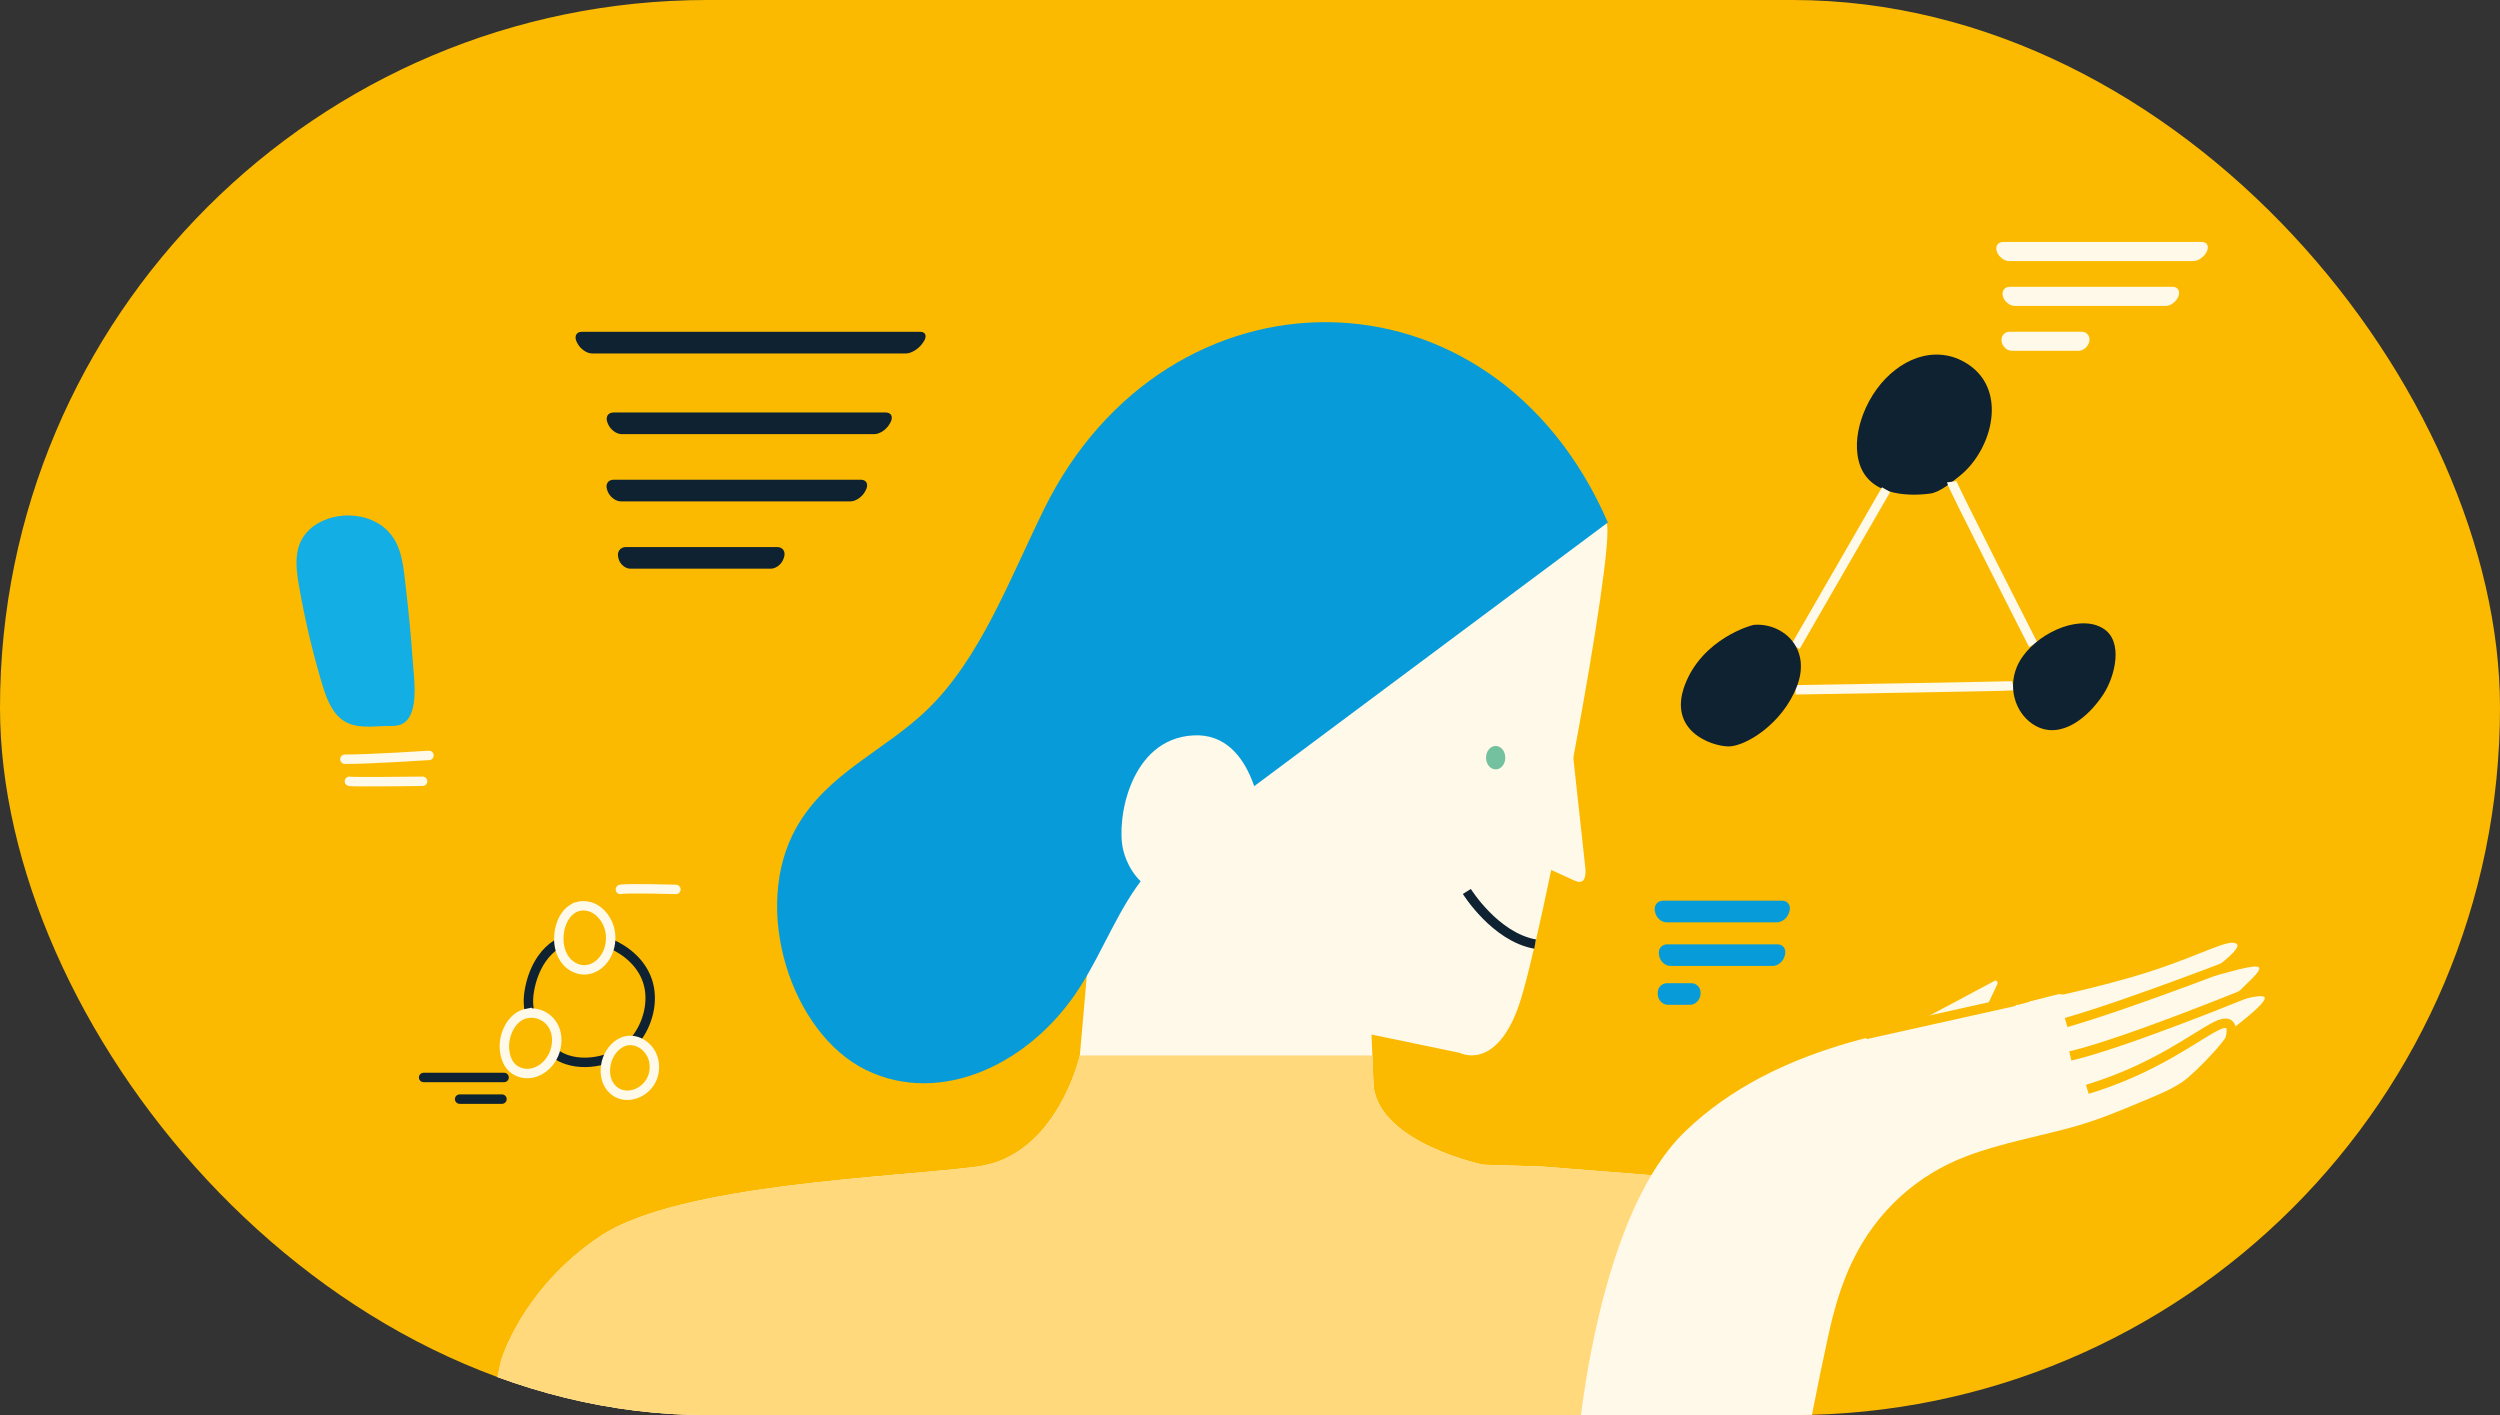 <svg width="265" height="150" viewBox="0 0 265 150" fill="none" xmlns="http://www.w3.org/2000/svg">
<rect x="0" y="0" width="265" height="150" fill="#333333" stroke="none"/>
<g clip-path="url(#clip0_1012_2271)">
<g clip-path="url(#clip1_1012_2271)">
<path d="M301 -31H-63V183H301V-31Z" fill="#FBBA00"/>
<path d="M211.448 103.959L200.828 109.62C200.828 109.62 209.805 107.523 209.763 108.153C209.73 108.633 211.116 105.575 211.713 104.34C211.821 104.125 211.638 103.86 211.439 103.959H211.448Z" fill="#FFF9E9"/>
<path d="M215.156 106.138C215.347 106.163 222.64 104.696 228.099 102.914C233.558 101.133 236.437 99.376 237.117 100.088C237.797 100.801 232.064 104.522 232.064 104.522L218.649 109.611L215.156 106.138Z" fill="#FFF9E9"/>
<path d="M236.188 106.139C236.188 106.139 238.95 103.627 239.332 103.031C239.714 102.434 239.622 102.102 236.262 103.031C232.902 103.959 220.018 107.224 220.018 107.224L219.429 110.125L232.869 108.882L236.188 106.139Z" fill="#FFF9E9"/>
<path d="M115.698 97.768L114.462 111.891C114.462 111.891 112.064 122.524 103.618 123.659C95.173 124.795 72.017 125.458 63.646 131.027C55.283 136.605 53.109 144.254 53.109 144.254L51.251 152.758L186.185 160.126L189.595 125.731L163.411 123.651L157.214 123.46C157.214 123.46 146.296 121.189 145.599 115.148L145.292 107.399L115.698 97.76V97.768Z" fill="#FFF9E9"/>
<path d="M205.757 37.607C202.347 37.325 198.962 40.06 197.493 43.906C196.904 45.455 196.606 47.254 197.029 48.887C197.95 52.475 202.073 52.657 204.603 52.318C205.632 52.185 206.902 51.108 207.731 50.445C211.224 47.66 213.008 41.03 208.187 38.353C207.399 37.913 206.578 37.673 205.765 37.607H205.757Z" fill="#0F2231"/>
<path d="M232.504 27.67H212.949C212.435 27.67 211.854 27.214 211.663 26.659C211.473 26.103 211.771 25.648 212.327 25.648H233.392C233.948 25.648 234.188 26.103 233.923 26.659C233.657 27.214 233.019 27.67 232.504 27.67Z" fill="#FFF9E9"/>
<path d="M92.683 46.019H65.894C65.338 46.019 64.691 45.53 64.45 44.942L64.392 44.801C64.152 44.204 64.442 43.724 65.039 43.724H93.894C94.492 43.724 94.708 44.213 94.376 44.801L94.293 44.942C93.961 45.539 93.239 46.019 92.683 46.019Z" fill="#0F2231"/>
<path d="M90.153 53.146H65.811C65.255 53.146 64.625 52.657 64.409 52.069L64.359 51.928C64.143 51.331 64.45 50.851 65.039 50.851H91.256C91.854 50.851 92.086 51.34 91.787 51.928L91.713 52.069C91.406 52.666 90.709 53.146 90.153 53.146Z" fill="#0F2231"/>
<path d="M81.707 60.282H66.823C66.267 60.282 65.703 59.793 65.562 59.205L65.529 59.064C65.388 58.467 65.761 57.986 66.35 57.986H82.379C82.977 57.986 83.3 58.475 83.109 59.064L83.06 59.205C82.869 59.801 82.255 60.282 81.699 60.282H81.707Z" fill="#0F2231"/>
<path d="M96.052 37.466H62.749C62.194 37.466 61.505 36.977 61.206 36.388L61.132 36.247C60.841 35.651 61.082 35.17 61.679 35.17H97.545C98.142 35.17 98.292 35.659 97.885 36.247L97.786 36.388C97.379 36.985 96.591 37.466 96.043 37.466H96.052Z" fill="#0F2231"/>
<path d="M229.567 32.426H213.538C213.024 32.426 212.468 31.971 212.31 31.415C212.153 30.86 212.476 30.404 213.032 30.404H230.297C230.853 30.404 231.127 30.86 230.911 31.415C230.695 31.971 230.09 32.426 229.575 32.426H229.567Z" fill="#FFF9E9"/>
<path d="M188.358 97.768H176.652C176.096 97.768 175.557 97.279 175.441 96.691L175.416 96.55C175.3 95.953 175.698 95.473 176.287 95.473H188.897C189.495 95.473 189.852 95.962 189.694 96.55L189.652 96.691C189.495 97.288 188.914 97.768 188.358 97.768Z" fill="#079CD9"/>
<path d="M187.903 102.392H177.067C176.511 102.392 175.972 101.903 175.873 101.315L175.848 101.174C175.74 100.577 176.138 100.097 176.735 100.097H188.4C188.998 100.097 189.363 100.586 189.213 101.174L189.18 101.315C189.031 101.912 188.458 102.392 187.911 102.392H187.903Z" fill="#079CD9"/>
<path d="M179.15 106.512H176.794C176.238 106.512 175.757 106.023 175.723 105.434V105.293C175.682 104.697 176.138 104.216 176.727 104.216H179.266C179.863 104.216 180.303 104.705 180.253 105.293V105.434C180.187 106.031 179.697 106.512 179.141 106.512H179.15Z" fill="#079CD9"/>
<path d="M220.325 37.184H213.248C212.733 37.184 212.244 36.728 212.169 36.173C212.086 35.618 212.476 35.162 213.032 35.162H220.657C221.212 35.162 221.578 35.618 221.47 36.173C221.362 36.728 220.847 37.184 220.333 37.184H220.325Z" fill="#FFF9E9"/>
<path d="M218.89 109.794C219.139 109.769 226.705 109.156 230.903 107.946C235.101 106.736 239.648 105.128 240.038 105.716C240.428 106.305 236.072 109.462 236.072 109.462L225.129 115.032L210.129 115.471L218.89 109.794Z" fill="#FFF9E9"/>
<path d="M43.883 71.67C43.842 71.132 43.792 70.618 43.759 70.178C43.577 67.576 43.336 64.974 43.029 62.38C42.78 60.266 42.656 57.995 41.27 56.462C39.212 54.092 34.956 54.075 32.775 56.164C31.181 57.68 31.289 59.744 31.663 61.932C32.26 65.388 33.048 68.794 34.027 72.118C34.475 73.643 34.99 75.259 36.143 76.195C37.586 77.372 39.544 76.941 41.195 76.958C41.635 76.958 42.075 76.958 42.498 76.8C44.132 76.146 44.008 73.303 43.883 71.662V71.67Z" fill="#12AEE4"/>
<path d="M36.558 80.479C39.013 80.496 45.468 80.073 45.468 80.073" stroke="#FFF9E9" stroke-linecap="round" stroke-linejoin="round"/>
<path d="M37.039 82.817C37.006 82.909 44.796 82.817 44.796 82.817" stroke="#FFF9E9" stroke-linecap="round" stroke-linejoin="round"/>
<path d="M44.904 114.211H53.433" stroke="#0F2231" stroke-linecap="round" stroke-linejoin="round"/>
<path d="M48.721 116.507H53.209" stroke="#0F2231" stroke-linecap="round" stroke-linejoin="round"/>
<path d="M65.762 94.279C66.4 94.121 71.644 94.279 71.644 94.279" stroke="#FFF9E9" stroke-linecap="round" stroke-linejoin="round"/>
<path d="M67.313 110.266C68.648 108.641 69.37 106.114 68.615 103.926C67.976 102.077 66.408 100.76 64.732 100.03" stroke="#0F2231" stroke-miterlimit="10"/>
<path d="M59.024 111.816C59.373 112.032 59.738 112.206 60.12 112.33C61.356 112.736 62.816 112.687 64.168 112.281" stroke="#0F2231" stroke-miterlimit="10"/>
<path d="M59.041 100.08C58.436 100.453 57.888 100.975 57.415 101.663C56.776 102.6 56.345 103.727 56.129 104.912C55.947 105.923 55.98 106.694 56.22 107.697" stroke="#0F2231" stroke-miterlimit="10"/>
<path d="M61.215 96.102C58.883 96.799 58.344 101.465 61.024 102.617C62.924 103.437 64.948 101.506 64.716 99.036C64.583 97.66 63.654 96.459 62.567 96.127C62.069 95.978 61.613 95.978 61.215 96.094V96.102Z" stroke="#FFF9E9" stroke-miterlimit="10"/>
<path d="M65.653 110.631C64.907 111.095 64.343 111.99 64.201 113.001C64.11 113.672 64.201 114.393 64.525 114.94C65.91 117.302 69.603 115.777 69.354 112.827C69.221 111.186 67.769 110.1 66.483 110.308C66.193 110.357 65.91 110.465 65.653 110.631Z" stroke="#FFF9E9" stroke-miterlimit="10"/>
<path d="M55.872 107.415C55.573 107.473 55.283 107.581 55.017 107.755C53.98 108.418 53.342 109.902 53.483 111.319C53.541 111.882 53.707 112.429 54.014 112.86C54.428 113.441 55.067 113.739 55.706 113.789C57.349 113.913 58.975 112.363 59.016 110.316C59.058 108.269 57.365 107.15 55.872 107.424V107.415Z" stroke="#FFF9E9" stroke-miterlimit="10"/>
<path d="M199.923 51.903L190.324 68.545" stroke="#FFF9E9" stroke-miterlimit="10"/>
<path d="M206.876 51.066C206.934 51.489 215.521 68.347 215.521 68.347" stroke="#FFF9E9" stroke-miterlimit="10"/>
<path d="M213.397 72.689C213.189 72.748 190.324 73.12 190.324 73.12" stroke="#FFF9E9" stroke-miterlimit="10"/>
<path d="M163.411 123.651L157.213 123.46C157.213 123.46 146.295 121.189 145.598 115.147L145.465 111.882H114.453C114.453 111.882 112.055 122.515 103.61 123.651C95.164 124.786 72.008 125.449 63.637 131.018C55.274 136.596 53.101 144.246 53.101 144.246L51.242 152.749L186.176 160.117L189.586 125.723L163.402 123.642L163.411 123.651Z" fill="#FFD97C"/>
<path d="M217.993 114.676C218.109 114.601 226.232 112.894 229.882 111.261C233.532 109.628 235.831 107.921 236.486 108.559C237.15 109.197 232.62 113.847 231.276 114.725C229.782 115.703 228.082 116.317 226.489 116.996C224.24 117.949 221.984 118.844 219.652 119.483C215.911 120.51 212.103 121.173 208.427 122.566C203.391 124.48 198.936 128.226 196.273 133.87C195.418 135.677 194.771 137.641 194.257 139.622C193.801 141.362 192.068 149.702 191.803 151.5L167.103 154.548C167.103 154.548 168.787 129.436 178.601 119.955C188.416 110.474 202.387 109.189 208.759 107.672C215.131 106.156 213.886 106.529 213.886 106.529C213.886 106.529 218.3 105.277 218.391 105.377C218.483 105.476 223.286 106.156 223.286 106.156L220.258 113.739L217.968 114.684L217.993 114.676Z" fill="#FFF9E9"/>
<path d="M185.853 66.25C185.653 66.266 180.46 67.692 178.601 72.59C176.751 77.488 181.397 79.079 183.173 79.121C184.948 79.17 188.964 76.767 190.499 72.681C192.033 68.595 188.848 65.951 185.853 66.241V66.25Z" fill="#0F2231"/>
<path d="M222.233 66.283C219.413 65.338 215.007 67.725 213.771 70.725C212.759 73.203 213.812 75.897 215.82 76.966C218.5 78.383 221.362 76.062 222.98 73.559C224.191 71.686 225.137 67.949 222.905 66.598C222.69 66.465 222.466 66.366 222.225 66.283H222.233Z" fill="#0F2231"/>
<path d="M111.782 101.804H113.582L130.632 106.603L154.725 111.6C154.725 111.6 158.491 113.598 160.955 106.702C163.411 99.807 171.334 57.962 170.297 55.417C169.26 52.864 113.25 64.418 113.25 64.418L111.774 101.804H111.782Z" fill="#FFF9E9"/>
<path d="M170.322 55.467C156.035 66.117 141.749 76.766 127.47 87.416C125.347 88.999 123.206 90.599 121.447 92.737C118.618 96.16 116.951 100.735 114.511 104.58C109.285 112.827 99.694 117.294 91.771 113.407C83.847 109.52 79.567 96.259 84.428 87.698C87.714 81.921 93.72 79.617 98.242 75.266C103.884 69.846 106.962 61.517 110.653 54C123.679 27.454 158.192 27.155 170.43 55.384L170.33 55.458L170.322 55.467Z" fill="#079CD9"/>
<path d="M163.319 91.71L166.903 93.343C167.758 93.724 168.106 93.284 168.065 92.174L166.638 79.112L163.328 91.71H163.319Z" fill="#FFF9E9"/>
<path d="M155.487 94.494C155.487 94.494 158.474 99.318 162.722 100.072" stroke="#0F2231" stroke-miterlimit="10"/>
<path d="M158.541 81.557C159.105 81.557 159.561 81 159.561 80.314C159.561 79.627 159.105 79.07 158.541 79.07C157.977 79.07 157.521 79.627 157.521 80.314C157.521 81 157.977 81.557 158.541 81.557Z" fill="#73C19F"/>
<path d="M133.825 87.566C133.825 87.566 133.211 77.579 126.483 77.952C119.754 78.325 118.327 86.902 119.041 90.019C119.754 93.127 122.816 96.732 129.138 94.494L133.825 87.574V87.566Z" fill="#FFF9E9"/>
<path d="M236.362 110.199C236.362 110.199 237.241 107.597 234.91 108.766C232.587 109.934 228.472 113.266 221.254 115.47" stroke="#FBBA00" stroke-miterlimit="10"/>
<path d="M238.337 105.202C238.337 105.202 225.204 110.589 219.454 111.932" stroke="#FBBA00" stroke-miterlimit="10"/>
<path d="M238.868 101.332C238.868 101.332 226 106.388 219.006 108.385" stroke="#FBBA00" stroke-miterlimit="10"/>
<path d="M213.547 106.139L197.742 109.661" stroke="#FBBA00" stroke-miterlimit="10"/>
</g>
</g>
<defs>
<clipPath id="clip0_1012_2271">
<rect width="265" height="150" fill="white"/>
</clipPath>
<clipPath id="clip1_1012_2271">
<rect width="265" height="150" rx="75" fill="white"/>
</clipPath>
</defs>
</svg>
